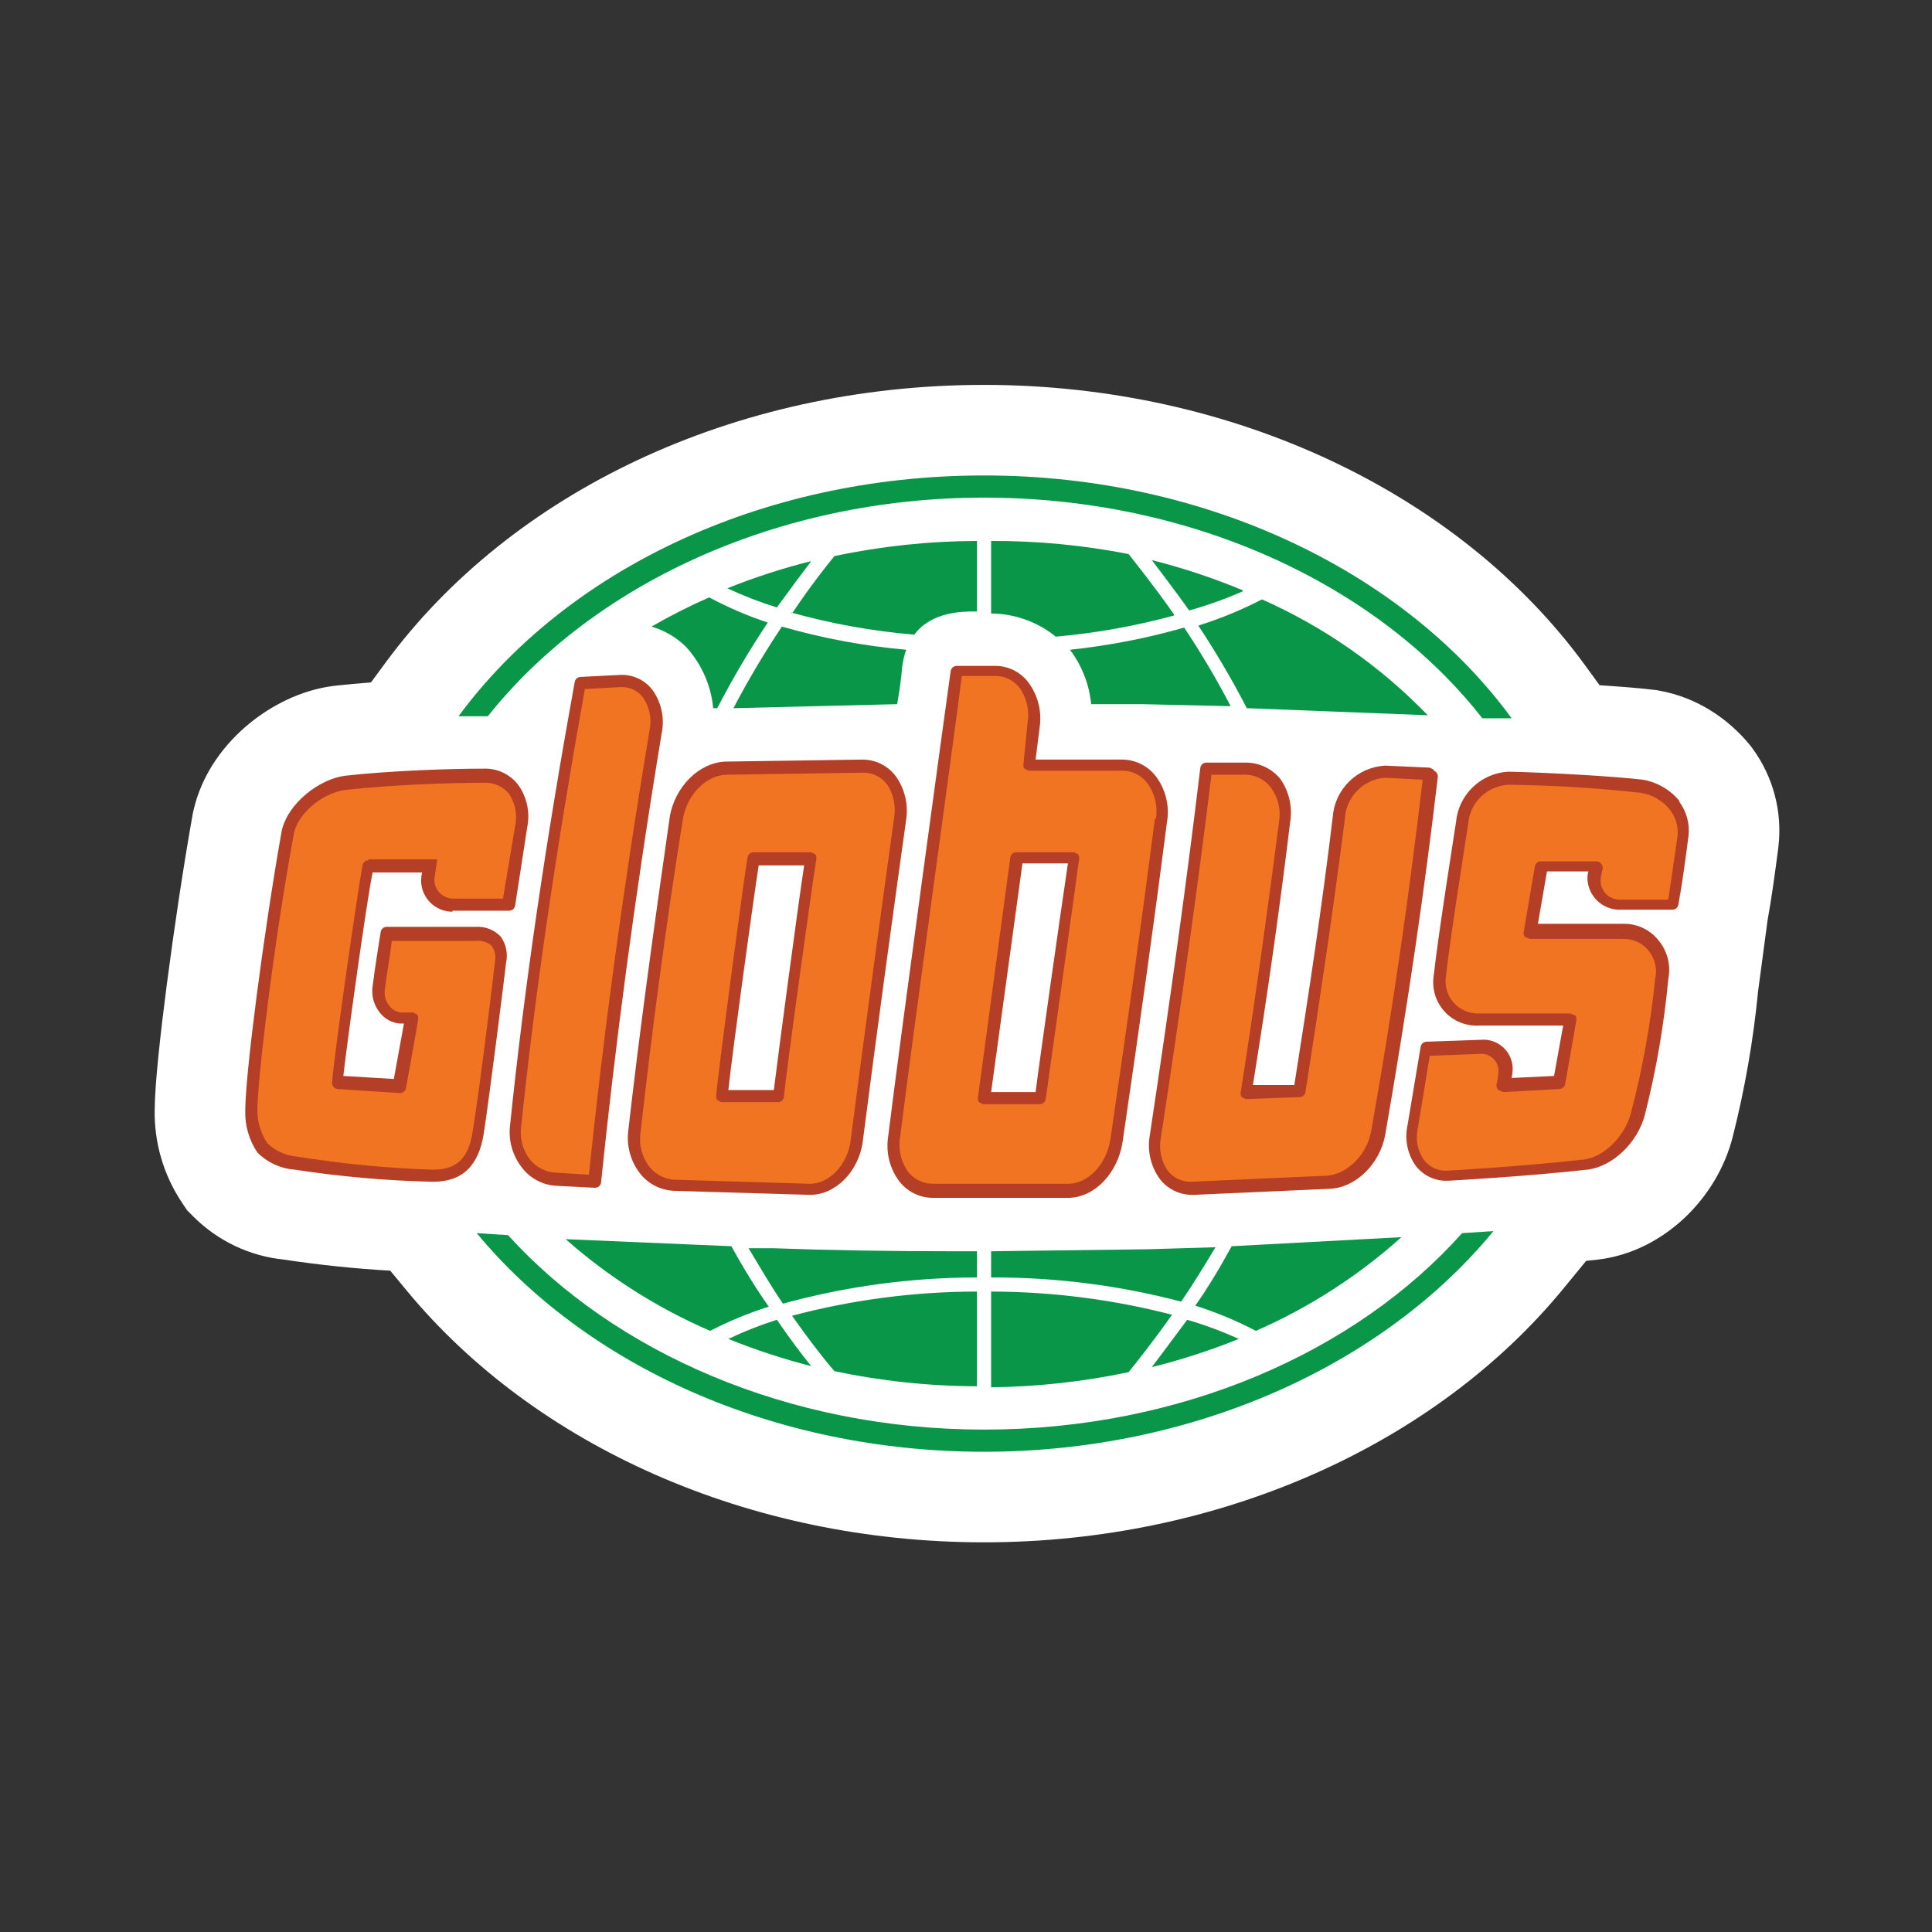 <svg width="512" height="512" viewBox="0 0 512 512" fill="none" xmlns="http://www.w3.org/2000/svg">
<rect x="0" y="0" width="512" height="512" fill="#333333" stroke="none"/>
<path fill-rule="evenodd" clip-rule="evenodd" d="M423.912 181.592L419.983 176.205C386.998 130.99 327.077 102 260.785 102C194.516 102 135.441 130.435 102.188 175.583L98.308 180.851C95.086 181.093 91.9 181.38 88.873 181.715L88.768 181.727L88.664 181.739C79.703 182.811 71.695 187.089 65.853 191.932C60.01 196.776 53.46 204.591 51.177 215.211L51.085 215.64L51.009 216.071C48.522 230.119 46.058 246.645 44.213 260.853C42.495 274.078 41.059 287.142 41.001 293.811C40.782 302.707 43.334 311.449 48.303 318.831L49.584 320.734L51.202 322.36C57.662 328.852 66.163 332.885 75.239 333.807C84.584 335.217 93.988 336.196 103.42 336.743L107.839 342.087C141.886 383.259 198.586 408.733 260.785 408.733C323.001 408.733 380.272 382.976 414.325 341.483L420.349 334.143C421.345 334.04 422.338 333.933 423.323 333.824L423.427 333.813L423.531 333.8C433.224 332.641 441.186 327.78 446.747 322.44C452.405 317.005 457.076 309.674 459.22 301.146C462.414 288.525 464.65 275.682 465.909 262.727L468.408 243.986C469.582 237.535 470.449 230.914 471.225 224.98L471.282 224.544L471.301 224.384C472.388 215.109 469.906 205.776 464.37 198.269L463.984 197.745L463.57 197.243C458.158 190.679 449.922 184.807 439.539 182.995L438.961 182.894L438.379 182.821C435.07 182.409 429.787 181.974 423.912 181.592Z" fill="white"/>
<g clip-path="url(#clip0_2089_3582)">
<path d="M172.936 182.873C171.914 181.524 170.57 180.452 169.027 179.752C167.483 179.053 165.789 178.749 164.097 178.868L153.652 179.402C153.316 179.455 153.005 179.612 152.764 179.852C152.523 180.092 152.365 180.402 152.313 180.737C144.546 223.459 138.921 261.908 135.172 298.222C134.703 302.113 135.758 306.034 138.118 309.169C139.171 310.627 140.532 311.837 142.106 312.714C143.679 313.59 145.426 314.112 147.224 314.242L157.669 314.776C158.053 314.782 158.426 314.65 158.721 314.405C159.015 314.16 159.213 313.818 159.276 313.441C163.026 277.128 168.115 238.144 175.346 194.355C175.758 192.378 175.756 190.339 175.341 188.364C174.926 186.388 174.107 184.519 172.936 182.873ZM445.053 212.244C442.615 209.287 439.194 207.298 435.411 206.637C428.983 205.836 411.574 204.768 399.79 204.501C396.244 204.68 392.883 206.129 390.324 208.582C387.765 211.035 386.181 214.327 385.862 217.852C385.595 219.721 381.041 248.291 379.97 258.437C379.685 260.14 379.789 261.884 380.274 263.541C380.758 265.198 381.611 266.725 382.77 268.008C383.928 269.291 385.361 270.297 386.963 270.951C388.565 271.606 390.294 271.891 392.023 271.788H414.253L411.842 285.138L400.593 285.672C400.716 285.054 400.805 284.43 400.861 283.803C400.934 282.764 400.795 281.722 400.454 280.737C400.113 279.753 399.577 278.848 398.877 278.075C398.177 277.302 397.327 276.678 396.38 276.24C395.432 275.802 394.406 275.559 393.362 275.526L378.095 276.06C377.712 276.054 377.339 276.186 377.044 276.431C376.749 276.676 376.552 277.018 376.488 277.395L373.007 298.222C372.607 300.053 372.591 301.947 372.96 303.785C373.329 305.622 374.074 307.365 375.149 308.902C376.145 310.212 377.446 311.261 378.939 311.958C380.432 312.656 382.073 312.982 383.72 312.907C383.988 312.907 403.807 311.839 420.681 309.97C427.376 309.169 434.072 302.761 435.947 295.285C438.922 283.534 440.981 271.572 442.107 259.505C442.482 257.681 442.436 255.795 441.972 253.991C441.508 252.187 440.638 250.511 439.429 249.092C438.334 247.739 436.946 246.652 435.369 245.912C433.791 245.171 432.066 244.798 430.323 244.82H407.557L409.967 230.935H420.948C420.774 231.543 420.684 232.172 420.681 232.804C420.743 234.934 421.602 236.964 423.089 238.495C424.575 240.027 426.582 240.949 428.716 241.081H443.179C443.562 241.087 443.935 240.955 444.23 240.71C444.525 240.465 444.722 240.124 444.786 239.746C445.857 233.872 446.66 227.731 447.464 221.59C447.841 218.369 446.98 215.124 445.053 212.511V212.244ZM379.97 203.967L378.899 203.433L367.114 202.899C363.526 203.085 360.13 204.572 357.566 207.08C355.001 209.588 353.443 212.944 353.187 216.516C350.509 238.945 347.027 262.175 343.009 287.541H332.028C336.046 262.709 339.26 239.746 341.938 217.585C342.526 213.642 341.567 209.625 339.26 206.37C338.152 205.032 336.761 203.955 335.187 203.216C333.612 202.477 331.893 202.096 330.153 202.098H319.708C319.324 202.093 318.951 202.224 318.657 202.469C318.362 202.714 318.165 203.056 318.101 203.433C314.619 232.537 310.334 263.51 304.709 300.892C304.015 304.8 304.88 308.824 307.12 312.106C308.115 313.519 309.44 314.669 310.979 315.46C312.518 316.25 314.227 316.657 315.958 316.645H316.494L352.383 315.043C359.347 314.776 365.775 308.368 367.114 300.625C373.007 266.714 377.56 235.741 381.041 205.836C381.061 205.489 380.967 205.146 380.774 204.857C380.581 204.568 380.299 204.349 379.97 204.234V203.967ZM119.905 241.348H134.904C135.287 241.354 135.66 241.222 135.955 240.977C136.25 240.732 136.447 240.391 136.511 240.013C137.582 233.071 138.653 226.129 139.725 219.187C140.114 217.252 140.101 215.259 139.686 213.33C139.271 211.401 138.464 209.578 137.314 207.972C136.248 206.588 134.865 205.478 133.281 204.735C131.697 203.992 129.957 203.637 128.208 203.7C119.102 203.7 103.567 204.234 91.515 205.569C84.819 206.37 76.249 212.778 74.641 220.255C69.82 247.49 64.999 284.871 64.999 294.216C64.862 298.198 65.987 302.122 68.213 305.431C70.858 308.088 74.378 309.701 78.123 309.97C90.095 311.806 102.172 312.876 114.281 313.174H114.816C122.583 313.174 126.869 308.902 128.208 300.358C129.547 291.813 133.832 257.903 134.1 255.233C134.37 254.046 134.39 252.817 134.16 251.622C133.929 250.427 133.453 249.293 132.761 248.291C131.918 247.372 130.878 246.655 129.719 246.193C128.56 245.731 127.311 245.535 126.065 245.621H102.496C102.112 245.615 101.74 245.747 101.445 245.992C101.15 246.237 100.953 246.579 100.889 246.956C100.889 246.956 99.282 256.835 98.746 261.374C98.568 262.598 98.643 263.844 98.965 265.038C99.287 266.232 99.851 267.348 100.621 268.316C101.257 269.154 102.063 269.848 102.986 270.354C103.909 270.86 104.928 271.167 105.978 271.254H107.049L104.371 285.939L90.979 285.138C92.051 275.793 97.139 238.945 98.746 231.202H111.87C111.602 232.27 111.602 233.338 111.602 233.338C111.602 235.533 112.477 237.639 114.034 239.191C115.591 240.743 117.703 241.615 119.905 241.615V241.348ZM205.076 288.876H193.023C194.095 278.73 199.719 237.877 201.058 229.333H213.111C211.504 239.746 206.147 280.065 205.076 288.876ZM237.483 205.836C236.446 204.403 235.076 203.241 233.49 202.451C231.904 201.66 230.15 201.264 228.377 201.297L192.22 201.831C185.256 202.098 178.828 208.506 177.489 216.516C173.204 246.422 169.454 273.657 166.508 299.557C165.997 303.534 167.053 307.554 169.454 310.771C170.521 312.193 171.891 313.362 173.466 314.193C175.041 315.024 176.781 315.497 178.56 315.577L214.45 316.645H214.718C221.413 316.645 227.574 310.504 228.645 302.494C232.395 273.123 236.412 244.019 240.162 217.051C240.722 213.109 239.765 209.103 237.483 205.836ZM306.584 206.103C305.56 204.637 304.199 203.435 302.615 202.599C301.031 201.763 299.27 201.317 297.478 201.297H274.444L275.516 192.753C276.119 188.725 275.161 184.62 272.837 181.271C271.83 179.789 270.472 178.575 268.885 177.737C267.297 176.899 265.527 176.462 263.731 176.465H253.553C253.17 176.46 252.797 176.591 252.502 176.836C252.207 177.081 252.01 177.423 251.946 177.8C250.072 191.151 238.823 273.39 235.341 301.426C234.78 305.367 235.737 309.374 238.019 312.64C239.043 314.107 240.404 315.308 241.988 316.144C243.572 316.98 245.333 317.426 247.125 317.446H283.015C289.979 317.446 296.139 311.038 297.478 302.761C302.299 269.919 306.048 242.951 309.262 217.852C309.966 213.736 309.003 209.511 306.584 206.103ZM274.444 289.41H262.66L270.962 228.799H283.015C281.408 239.479 275.516 280.866 274.444 289.41Z" fill="#B43F26"/>
<path d="M172.133 193.554C164.902 236.809 159.813 275.259 156.063 311.305L147.225 310.771C145.861 310.692 144.531 310.316 143.328 309.67C142.125 309.024 141.079 308.124 140.261 307.033C138.463 304.57 137.694 301.506 138.119 298.489C141.868 262.442 147.493 224.527 154.992 182.606L164.634 182.072C165.783 182.039 166.922 182.29 167.95 182.802C168.979 183.315 169.864 184.073 170.526 185.009C171.351 186.255 171.918 187.653 172.194 189.12C172.47 190.587 172.449 192.094 172.133 193.554ZM444.518 221.857C443.715 227.464 442.912 233.071 442.108 238.411H428.984C427.682 238.343 426.455 237.778 425.558 236.834C424.661 235.89 424.161 234.639 424.163 233.338C424.231 232.342 424.411 231.357 424.699 230.401C424.755 230.173 424.761 229.934 424.714 229.704C424.668 229.473 424.571 229.255 424.431 229.066C424.295 228.83 424.1 228.633 423.866 228.492C423.631 228.352 423.365 228.274 423.092 228.265H408.361C407.978 228.26 407.605 228.391 407.31 228.636C407.015 228.881 406.818 229.223 406.754 229.6L403.808 246.956C403.726 247.418 403.821 247.895 404.076 248.291L405.415 248.825H430.056C431.323 248.772 432.585 249.009 433.745 249.519C434.906 250.028 435.934 250.795 436.751 251.762C437.652 252.815 438.291 254.065 438.617 255.41C438.942 256.756 438.946 258.158 438.626 259.505C437.414 271.491 435.264 283.365 432.198 295.018C430.591 301.159 424.967 306.766 419.61 307.3C403.005 309.169 383.721 310.237 383.721 310.237C382.487 310.337 381.247 310.119 380.122 309.605C378.996 309.091 378.022 308.297 377.293 307.3C376.497 306.142 375.944 304.835 375.668 303.458C375.392 302.082 375.398 300.664 375.686 299.29L378.9 279.798L392.827 279.264C393.425 279.298 394.011 279.449 394.55 279.71C395.09 279.97 395.572 280.334 395.97 280.78C396.369 281.227 396.674 281.747 396.87 282.312C397.066 282.876 397.148 283.474 397.112 284.07C397.014 285.238 396.835 286.398 396.577 287.541C396.573 287.788 396.618 288.033 396.71 288.262C396.802 288.491 396.939 288.7 397.112 288.876L398.451 289.41L413.182 288.609C413.566 288.615 413.939 288.483 414.233 288.238C414.528 287.993 414.725 287.651 414.789 287.274C415.325 284.337 416.932 274.992 417.735 270.453C417.818 269.99 417.722 269.513 417.467 269.118L416.128 268.584H392.023C390.754 268.639 389.487 268.412 388.316 267.919C387.145 267.426 386.099 266.68 385.253 265.735C384.407 264.789 383.782 263.667 383.425 262.452C383.067 261.236 382.985 259.956 383.185 258.704C384.256 248.825 388.809 220.255 389.077 218.386C389.271 215.642 390.47 213.066 392.445 211.146C394.421 209.226 397.035 208.096 399.791 207.972C411.514 208.1 423.224 208.813 434.877 210.108C437.812 210.583 440.475 212.101 442.376 214.38C443.236 215.409 443.87 216.605 444.239 217.893C444.608 219.18 444.703 220.53 444.518 221.857ZM363.365 299.824C362.294 305.965 356.937 311.305 351.581 311.572L315.691 313.174H315.423C314.213 313.175 313.021 312.884 311.949 312.326C310.876 311.768 309.955 310.96 309.263 309.97C307.651 307.432 307.076 304.374 307.656 301.426C313.281 264.578 317.566 233.872 321.048 205.302H330.154C331.462 205.333 332.745 205.662 333.906 206.263C335.067 206.865 336.074 207.724 336.85 208.773C338.691 211.319 339.46 214.481 338.993 217.585C336.046 240.28 332.832 263.777 328.815 289.41C328.759 289.639 328.753 289.877 328.8 290.108C328.846 290.338 328.943 290.556 329.083 290.745L330.154 291.279L344.349 290.745C344.733 290.751 345.106 290.619 345.4 290.374C345.695 290.129 345.892 289.787 345.956 289.41C349.974 263.777 353.456 240.013 356.402 217.051C356.527 214.232 357.688 211.559 359.664 209.54C361.64 207.52 364.292 206.297 367.115 206.103L377.025 206.637C373.543 236.275 369.258 266.714 363.365 299.824ZM97.676 227.998C97.292 227.993 96.919 228.124 96.625 228.369C96.33 228.614 96.133 228.956 96.069 229.333C95.265 233.071 88.302 280.866 88.034 286.74C87.995 286.972 88.007 287.209 88.07 287.436C88.133 287.662 88.245 287.872 88.398 288.05C88.552 288.228 88.742 288.371 88.957 288.468C89.172 288.564 89.405 288.613 89.641 288.609L105.979 289.677C106.362 289.683 106.735 289.551 107.03 289.306C107.325 289.061 107.522 288.719 107.586 288.342C108.389 283.803 110.532 272.322 110.8 270.186C110.856 269.957 110.861 269.719 110.815 269.488C110.769 269.258 110.672 269.04 110.532 268.851L109.46 268.317H106.246C105.673 268.261 105.116 268.09 104.61 267.815C104.103 267.54 103.658 267.165 103.3 266.714C102.795 266.132 102.415 265.452 102.185 264.717C101.954 263.982 101.878 263.208 101.961 262.442C102.497 257.903 103.3 253.898 103.836 249.359H126.066C126.835 249.259 127.616 249.327 128.356 249.557C129.096 249.788 129.777 250.175 130.351 250.694C130.764 251.317 131.047 252.016 131.185 252.749C131.323 253.483 131.313 254.236 131.155 254.966C130.887 257.636 127.137 288.609 125.263 299.824C124.191 307.033 120.977 309.97 114.817 309.97H114.281C102.347 309.556 90.449 308.396 78.66 306.499C75.751 306.255 73.011 305.031 70.893 303.028C69.124 300.429 68.19 297.356 68.214 294.216C68.214 286.206 72.5 250.16 77.856 221.056C78.928 215.181 86.159 209.841 91.784 209.307C103.836 207.972 119.102 207.438 128.209 207.438C129.478 207.365 130.747 207.592 131.911 208.103C133.075 208.614 134.101 209.392 134.905 210.375C135.729 211.621 136.296 213.019 136.572 214.486C136.848 215.953 136.828 217.46 136.512 218.92L133.298 238.144H119.906C118.603 238.076 117.377 237.511 116.48 236.567C115.582 235.623 115.083 234.372 115.085 233.071L115.888 227.731H97.676V227.998ZM214.986 225.862H199.72C199.336 225.857 198.963 225.988 198.669 226.233C198.374 226.478 198.177 226.82 198.113 227.197C197.309 231.469 190.346 283.803 189.81 290.211C189.754 290.44 189.748 290.678 189.795 290.909C189.841 291.139 189.938 291.357 190.078 291.546L191.149 292.08H206.148C206.531 292.086 206.904 291.954 207.199 291.709C207.494 291.464 207.691 291.123 207.755 290.745C208.023 286.473 215.254 234.139 216.326 227.731C216.382 227.502 216.387 227.264 216.341 227.034C216.295 226.803 216.198 226.585 216.058 226.396L214.986 225.862ZM236.949 216.784C233.199 243.752 229.181 273.123 225.432 302.227C224.628 308.635 219.807 313.708 214.719 313.708H214.451L178.829 312.64C177.461 312.579 176.125 312.211 174.919 311.564C173.713 310.917 172.669 310.007 171.865 308.902C170.092 306.427 169.326 303.374 169.723 300.358C172.669 274.191 176.151 247.223 180.972 217.051C182.043 210.642 187.132 205.302 192.756 205.302L228.914 204.768C230.189 204.776 231.442 205.097 232.563 205.703C233.684 206.308 234.638 207.179 235.342 208.239C236.881 210.805 237.451 213.835 236.949 216.784ZM306.049 217.051C302.835 242.149 299.086 269.118 294.265 301.96C293.193 308.635 288.372 313.708 283.016 313.708H247.126C245.814 313.698 244.524 313.378 243.36 312.775C242.196 312.172 241.192 311.302 240.43 310.237C238.666 307.56 237.996 304.313 238.556 301.159C242.037 273.39 253.286 192.219 254.893 179.135H264C265.27 179.166 266.515 179.496 267.633 180.1C268.75 180.703 269.708 181.562 270.428 182.606C272.192 185.283 272.862 188.531 272.302 191.685L271.231 202.365C271.175 202.593 271.169 202.832 271.216 203.062C271.262 203.293 271.359 203.511 271.499 203.7L272.57 204.234H297.479C298.79 204.244 300.081 204.564 301.245 205.167C302.409 205.771 303.413 206.64 304.174 207.705C306.101 210.415 306.871 213.775 306.317 217.051H306.049ZM284.623 225.862H269.356C268.973 225.857 268.6 225.988 268.305 226.233C268.01 226.478 267.813 226.82 267.749 227.197L259.179 290.745C259.122 290.974 259.117 291.212 259.163 291.443C259.21 291.673 259.306 291.891 259.446 292.08L260.518 292.614H275.516C275.9 292.62 276.273 292.488 276.568 292.243C276.862 291.998 277.059 291.657 277.123 291.279C277.659 287.541 285.158 233.872 285.962 227.731C286.018 227.502 286.024 227.264 285.977 227.034C285.931 226.803 285.834 226.585 285.694 226.396L284.623 225.862Z" fill="#F07422"/>
<path d="M214.986 148.696C207.418 150.588 199.991 152.997 192.755 155.905C197.009 157.893 201.394 159.588 205.879 160.978C209.361 156.172 212.575 151.9 214.986 148.696ZM329.35 156.439C321.525 153.176 313.468 150.499 305.245 148.429C307.655 151.633 311.137 156.172 315.155 161.779C320 160.424 324.744 158.728 329.35 156.706V156.439ZM311.137 162.847C305.513 154.837 300.96 149.23 299.085 146.827C287.087 144.477 274.886 143.314 262.66 143.356V162.58C268.906 162.634 274.949 164.799 279.801 168.722C290.393 167.787 300.88 165.911 311.137 163.114V162.847ZM209.629 162.313C220.309 165.302 231.25 167.269 242.304 168.188C246.858 162.046 255.16 162.046 258.374 162.046H258.91V143.356C246.218 143.402 233.564 144.744 221.146 147.361C218.735 150.298 214.718 155.371 209.897 162.58L209.629 162.313ZM237.751 186.611C238.287 183.674 238.823 179.936 239.09 176.732C239.269 175.182 239.629 173.659 240.162 172.193C229.008 171.205 217.976 169.148 207.218 166.052C202.549 173.027 198.258 180.247 194.362 187.679L237.751 186.611ZM322.118 330.53L304.174 331.064L262.66 331.598V338.54C279.653 338.471 296.582 340.625 313.012 344.948C315.958 340.676 318.904 335.87 322.118 330.53ZM283.551 172.193C286.72 176.392 288.666 181.381 289.175 186.611H302.567L326.136 187.145C322.41 179.986 318.297 173.034 313.816 166.319C303.916 169.143 293.79 171.108 283.551 172.193ZM330.421 187.679L378.363 189.548C365.847 176.582 350.931 166.155 334.439 158.842C329.028 161.642 323.382 163.964 317.565 165.785C322.247 172.844 326.538 180.154 330.421 187.679ZM305.245 362.304C313.091 360.36 320.788 357.862 328.279 354.828C323.853 352.814 319.288 351.119 314.619 349.755C310.869 354.828 307.655 359.1 305.245 362.304ZM189.006 187.679H190.077C194.119 179.874 198.589 172.297 203.469 164.984C198.108 163.206 192.911 160.973 187.935 158.308C182.708 160.61 177.612 163.195 172.668 166.052C176.099 167.056 179.227 168.891 181.774 171.392C185.897 175.893 188.435 181.611 189.006 187.679ZM316.762 346.017C322.305 347.765 327.683 349.998 332.832 352.692C346.934 346.519 359.955 338.135 371.4 327.86L326.404 330.263C323.19 336.137 319.976 341.477 316.762 346.017ZM205.076 330.797H198.38C201.594 336.137 204.54 341.21 207.486 345.482C224.238 340.882 241.534 338.547 258.91 338.54V331.598H252.482C235.073 331.598 219.539 331.331 205.076 330.797ZM262.66 342.278V367.644C274.904 367.507 287.105 366.165 299.085 363.639C301.228 360.969 305.513 355.629 310.602 348.42C294.944 344.37 278.836 342.307 262.66 342.278ZM193.827 330.263L149.902 328.394C161.304 338.456 174.23 346.657 188.202 352.692C193.186 350.114 198.383 347.97 203.737 346.284C200.523 341.744 197.041 336.137 193.827 330.263ZM193.023 354.828C200.172 357.723 207.51 360.131 214.986 362.037C212.575 359.1 209.361 354.828 205.879 349.755C201.483 351.151 197.187 352.846 193.023 354.828ZM221.146 363.372C233.563 365.993 246.218 367.335 258.91 367.377V342.278C242.363 342.294 225.888 344.448 209.897 348.687C214.986 355.896 219.003 360.969 221.146 363.372Z" fill="#0A9648"/>
<path d="M260.785 131.874C316.495 131.874 365.508 155.371 392.827 190.349H400.594C372.739 152.167 320.512 126 260.785 126C201.059 126 149.635 151.633 121.513 189.815H129.28C156.867 155.104 205.612 131.874 260.785 131.874ZM260.785 378.859C208.826 378.859 162.759 358.299 134.636 327.326L126.334 326.792C155.26 361.77 204.809 384.733 260.785 384.733C316.762 384.733 366.847 361.503 395.773 326.258L387.47 326.792C359.348 358.299 313.013 378.859 260.785 378.859Z" fill="#0A9648"/>
</g>
<defs>
<clipPath id="clip0_2089_3582">
<rect width="383" height="384" fill="white" transform="translate(65 64)"/>
</clipPath>
</defs>
</svg>
